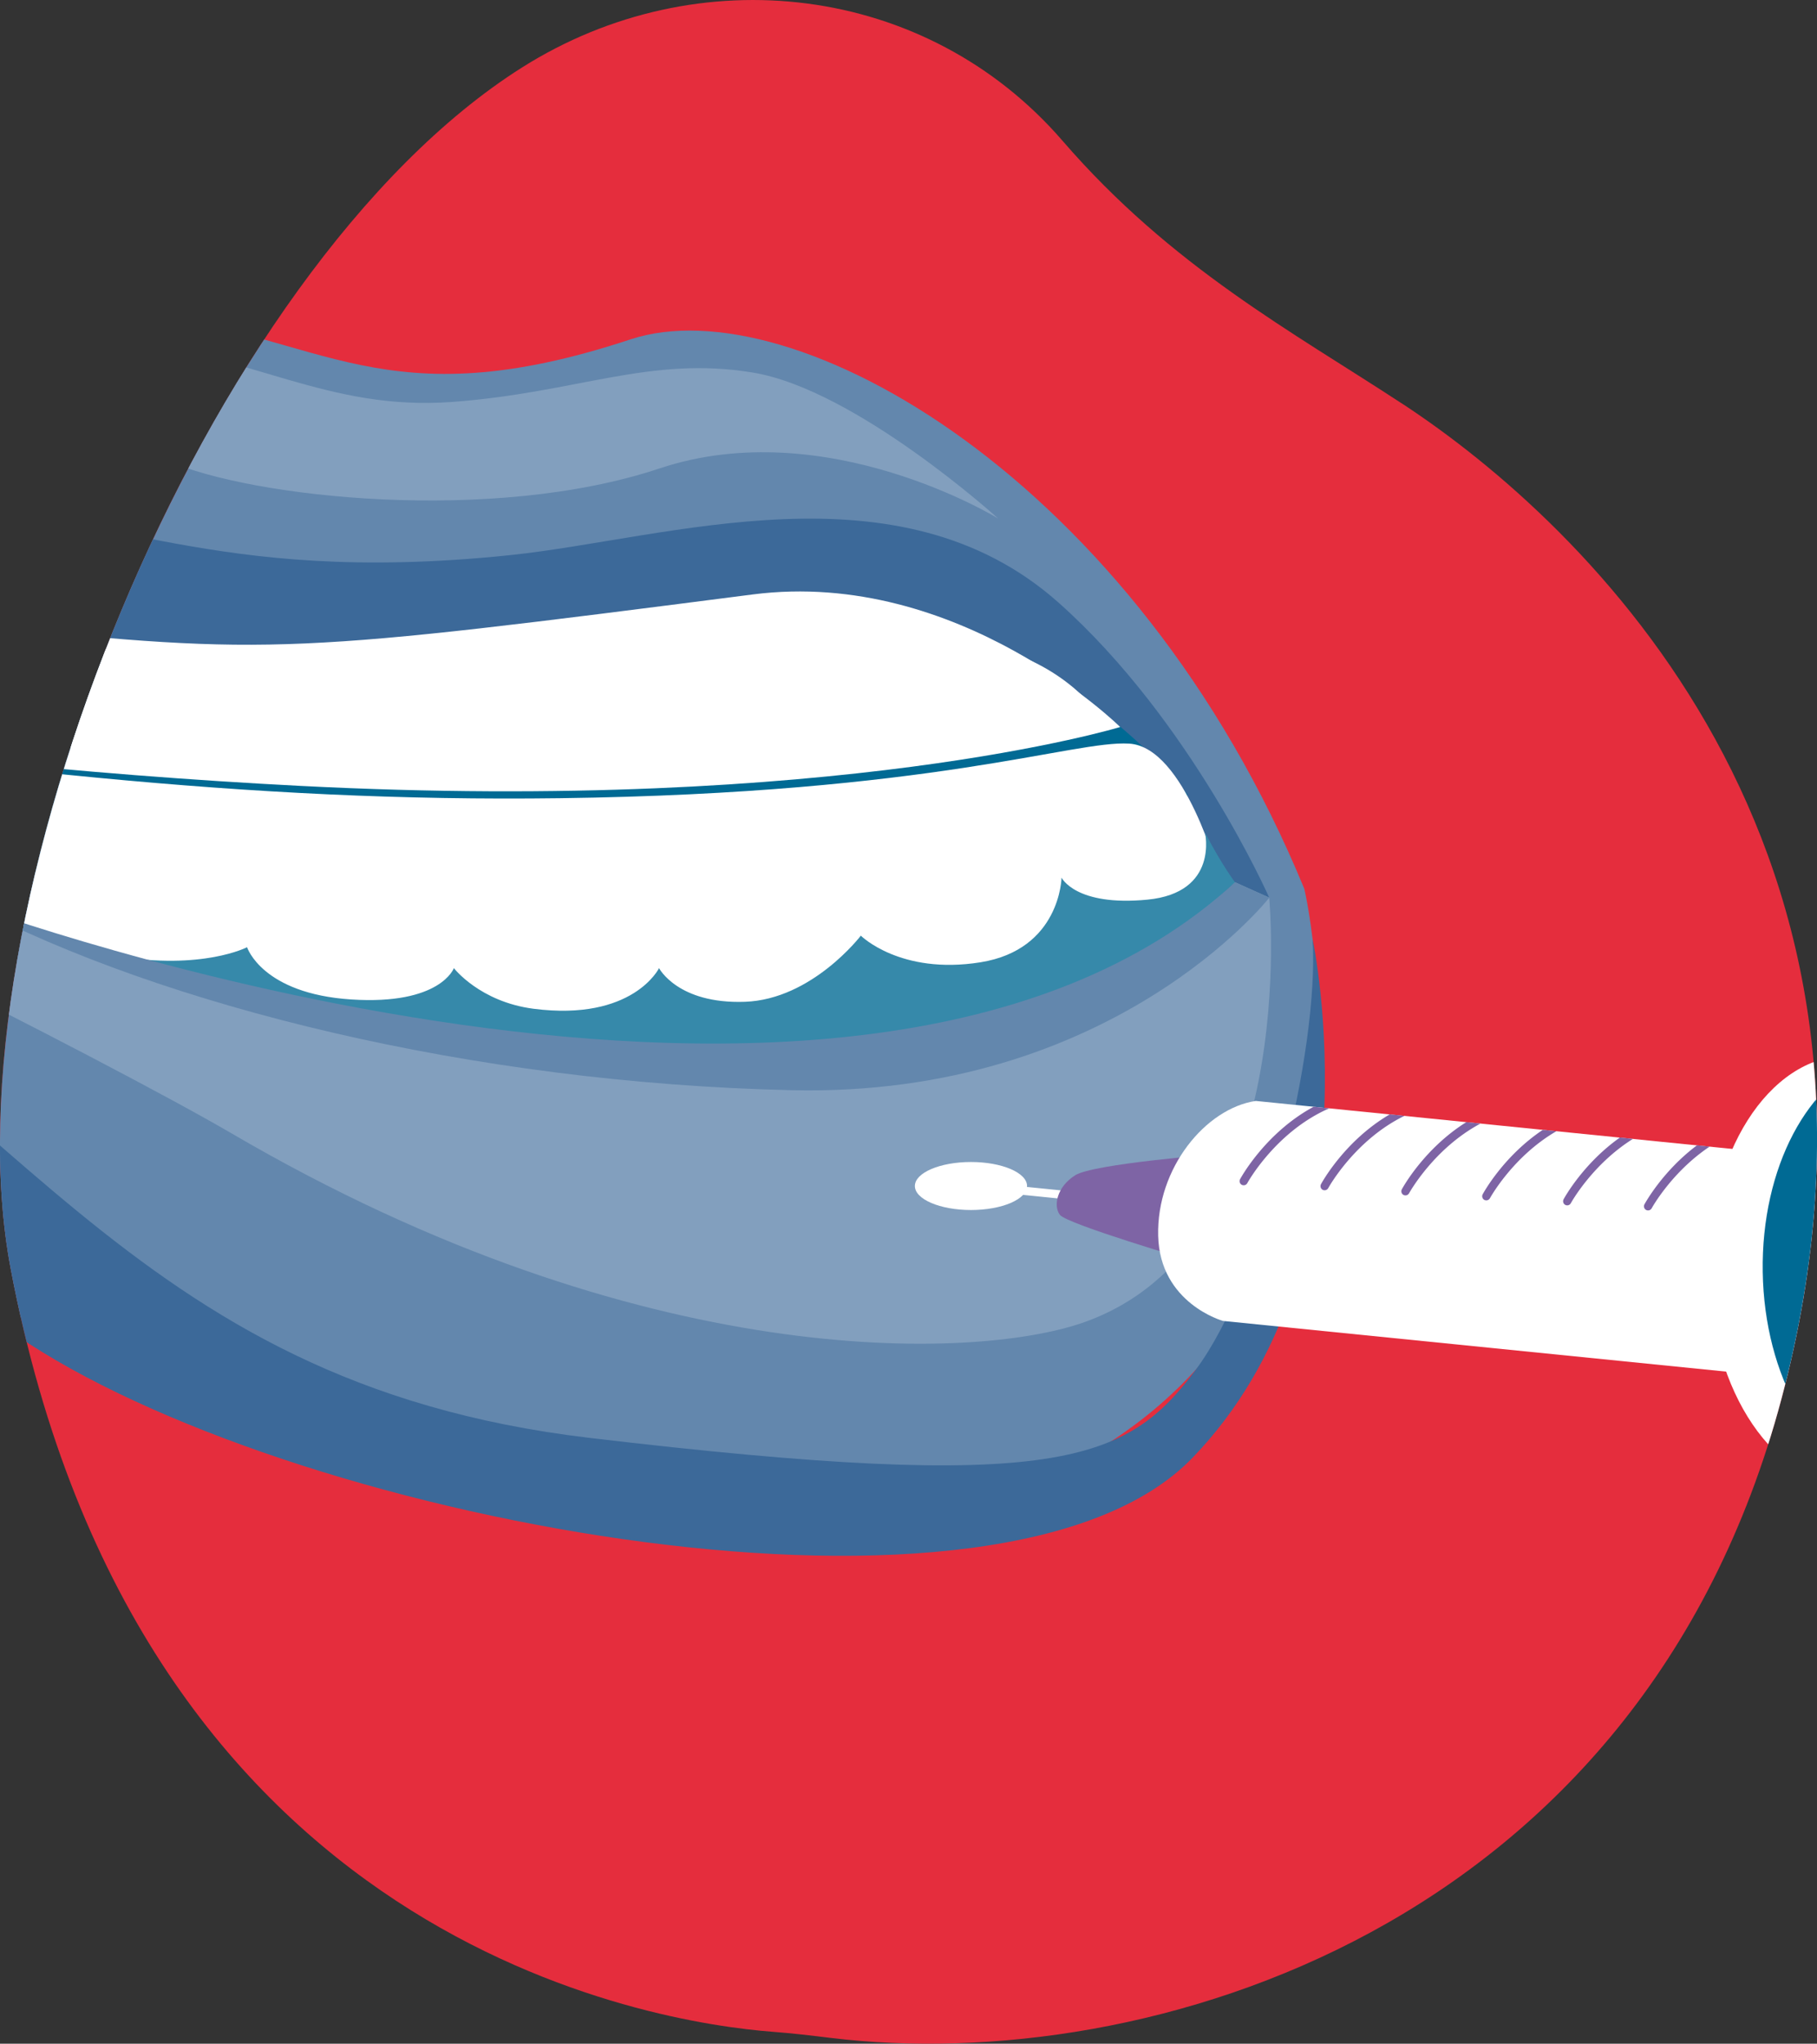 <svg id="Capa_2" xmlns="http://www.w3.org/2000/svg" viewBox="0 0 240.71 270.71"><rect x="0" y="0" width="240.71" height="270.71" fill="#333333" stroke="none"/><defs><clipPath id="clippath"><path d="M185.75 53.47c-14.48-9.5-30.49-18.05-44.98-34.81C122.75-2.19 92.43-5.77 69.14 8.95 26.96 35.61-7.52 120.89 1.42 168.07c16.99 89.64 85.49 99.89 101.02 101.07 2.56.19 5.11.5 7.67.81C151.72 275 217.22 255.76 236 185.3c19.47-73.07-26.09-115.99-50.24-131.83z" style="fill:none"/></clipPath><style>.cls-1{fill:#fff}.cls-2{fill:#6387ad}.cls-3{fill:#7e64a5}.cls-4{fill:#829fbe}.cls-5{fill:#3c6999}.cls-10{fill:#006a94}</style></defs><g style="clip-path:url(#clippath)" id="Capa_1-2"><path d="M185.75 53.47c-14.48-9.5-30.49-18.05-44.98-34.81C122.75-2.19 92.43-5.77 69.14 8.95 26.96 35.61-7.52 120.89 1.42 168.07c16.99 89.64 85.49 99.89 101.02 101.07 2.56.19 5.11.5 7.67.81C151.72 275 217.22 255.76 236 185.3c19.47-73.07-26.09-115.99-50.24-131.83z" style="fill:#e52d3d"/><path class="cls-2" d="M172.8 117.78s12.23 51.27-28.49 74.92c-25.13 14.59-84.11 6.62-132.63-14.07-41.79-17.82-46.1-40.68-81.4-66.53-11.4-8.35-10.02-11.86-10.02-11.86s230.8 1.88 252.54 17.55z"/><path class="cls-2" d="M-79.74 100.23s4.05-8.99 36.21-35.31C-29.96 53.83.32 39.46 18.68 41.57c24.05 2.77 32.08 14.22 64.86 3.38 21.37-7.07 66.81 18.28 89.27 72.83l-252.54-17.55z"/><path class="cls-5" d="M-74.97 101.03S-21.9 72.92-3.88 69.69s30.53 8.12 71.49 3.84c20.96-2.19 51.39-12.6 72.63 6.3 17.58 15.64 27.9 39.07 27.9 39.07s-23.58 36.31-106.15 22.58c-82.58-13.72-116.69-40.92-136.97-40.46z"/><path class="cls-10" d="M-63.68 96.73S-42.1 84.76-7.94 86.52c44.2 2.28 86.75-2.39 111.86-5.05 32.9-3.48 53.44 23.87 53.44 23.87s-40.53 20.3-115.79 20.3c-85.15 0-105.24-28.9-105.24-28.9z"/><path class="cls-4" d="M-79.74 100.23s6.13 2.5 20.13 6.2c14.01 3.7 74.5 34.46 90.34 43.73 54.38 31.79 98.4 29.97 112.62 25.08 29.23-10.04 24.79-56.34 24.79-56.34l-4.54-2.04c-7.67 9.16-57.86 22.59-103.96 13.21-46.09-9.39-109.58-34.88-139.39-29.84z"/><path class="cls-1" d="m-69.71 99.55 11.45-5.36c54.7 7.58 90.61 12.09 132.46 11.54 49.58-.65 67.96-7.67 75.38-7.23 7.42.43 11.92 17.56 11.92 17.56s-29.98 30.91-108 18.84c-66.26-10.25-66.1-26.35-123.23-35.35z"/><path class="cls-1" d="M-56.8 93.69s29.56-13.42 55.27-10.73c37.37 3.92 40.87 3.54 101.26-4.22 27.35-3.51 48.67 17.56 48.67 17.56s-37.51 11.45-108.61 7.8c-28.27-1.45-59.88-4.59-96.6-10.41z"/><path d="M159.63 110.27s1.89 7.98-7.63 8.9c-9.53.92-11.37-2.92-11.37-2.92s-.15 9.53-10.76 11.22c-10.6 1.69-15.83-3.53-15.83-3.53s-6.45 8.45-15.36 8.76c-8.91.31-11.37-4.46-11.37-4.46s-3.45 7.08-16.64 5.38c-7.11-.92-10.54-5.38-10.54-5.38s-1.77 4.92-13.6 4.15c-11.83-.77-13.8-6.92-13.8-6.92s-5.9 3.08-17.34 1.17c0 0 102.65 33.32 148.22-9.77 0 0-1.85-2.47-3.98-6.6z" style="fill:#3689aa"/><ellipse class="cls-1" cx="128.63" cy="157.1" rx="7.43" ry="3.18"/><path class="cls-1" d="M141.4 101.73s1.08 14.78 10.45 15.13c9.37.34 4.28-10.58 2.68-13.78s-2.07-4.18-13.13-1.35zM118.04 106.1s-.08 14.2 5.33 17.85c5.4 3.66 12.09-.03 13.52-3.92 1.43-3.89-.61-14.96-1.23-16.7-.61-1.74-17.67.92-17.62 2.77zM90.06 109.77s-.08 14.2 5.33 17.85 12.09-.03 13.52-3.92-.61-14.96-1.23-16.7c-.61-1.74-17.67.92-17.62 2.77zM62.7 109.23s-.78 16.85 4.63 20.51c5.4 3.66 12.09-.03 13.52-3.92 1.43-3.89 1.91-14.85 1.29-16.58-.61-1.74-19.49-1.85-19.44 0zM61.16 100.7s-2.63-16.07 8.4-16.88c11.78-.87 14.02 7.55 14.97 16.88 0 0-10.57 5.22-23.37 0zM115.38 83.62s1.95 10.76 3.28 12.6 7.89 2.05 10.76 0-1.57-12.29-1.57-12.29-12.77-5.22-12.46-.31zM133.41 86.25s1.13 10.04 4.4 10.55c3.28.51 8.5-1.12 8.5-1.12s-3.59-6.36-12.91-9.43zM88.61 89.2s.52 9.43 5.46 10.86c4.94 1.43 14.78.26 16.82-1.61 2.05-1.87-.94-13.45-2.33-15.4s-10.78-1.84-16.34-.51c-4.3 1.02-3.62 6.66-3.62 6.66zM36.71 110.4s-5.52 17.47 6.35 19.75c11.87 2.27 13.11-5.4 13.11-11.35s-.85-9.57-.85-9.57-17.87-1.91-18.61 1.18zM35.03 87.53s-1.43 10.75.39 13.12c1.83 2.37 20.28 1.84 21.1 0 .82-1.84.82-11.21-.2-13.73-1.02-2.52-15.77 2.14-21.29.6z"/><path class="cls-5" d="M173.9 124.46s9.12 42.72-15.93 68.65S40.89 201.98 3.86 178c-27.65-17.91-43.35-37.31-55-48.87-11.65-11.56-28.28-20.94-28.59-28.89 0 0 13.32 5.31 30.89 14.94 50.54 27.68 64.68 67.9 126.9 75.28 62.23 7.38 71.28 3.15 80.35-9.02 9.07-12.18 16.36-42.3 15.48-56.97z"/><path class="cls-2" d="M168.15 118.91s-20.74 26.46-63.25 25.5c-42.51-.96-83.33-11.18-108.78-24.51 0 0 117.28 43.2 167.49-3.03l4.54 2.04z"/><path class="cls-4" d="M-47.01 75.37s44.49-32.16 62.4-30.32c17.91 1.84 27.95 9.42 44.54 8.19 16.59-1.23 26.14-6.15 39.8-3.89 13.67 2.25 32.51 19.34 32.51 19.34s-22.74-14.02-44.87-6.64-54.08 3.89-65.15-1.02c-11.06-4.92-39.33 2.25-69.24 14.34z"/><path class="cls-1" d="M11.34 110.27s-.25 14.38 6.51 14.33c6.76-.06 11.77-1.12 12.02-7.73.25-6.6 1.5-7.84-1-8.22s-17.72-2.14-17.53 1.62zM27.68 97.62s-.04-11.51-6.8-11.46c-6.76.06-11.48-1.74-11.73 4.86-.25 6.6-1.5 7.84 1 8.22s17.72 2.14 17.53-1.62zM1.11 94.53s.22-9.81-6.54-9.75c-6.76.06-12.27-.98-12.52 5.62s-.97 5.38 1.54 5.76S1.31 98.3 1.12 94.54zM-17.96 108.13s-1.36 4.34 5.2 5.98c7.33 1.83 13.09 7.22 13.34.62s1.5-7.84-1-8.22-17.72-2.14-17.53 1.62zM147.54 159.35c-.11.08-.24.12-.38.1l-23.8-2.4a.55.55 0 0 1-.49-.6c.03-.3.3-.52.6-.49l23.8 2.4a.55.55 0 0 1 .27.99z"/><path class="cls-3" d="M157.97 167.04s-16.68-4.91-17.57-6.13c-.89-1.22-.37-3.71 2.03-5.23 2.4-1.52 18.55-2.78 18.55-2.78l-3.02 14.13z"/><path class="cls-1" d="m231.3 181.95-69.29-6.98s-8.36-2.32-8.58-11.28c-.22-8.96 6.29-16.87 12.93-17.86l69.29 6.98-4.35 29.14z"/><path class="cls-3" d="m196.14 148.83-1.89-.19c-5.54 3.47-8.39 8.62-8.54 8.9-.14.27-.04.6.22.74.19.1.42.08.58-.04a.69.69 0 0 0 .16-.18c.04-.07 3.29-5.94 9.46-9.23zm10.06 1.01-1.81-.18c-5.17 3.45-7.83 8.28-7.97 8.54-.14.27-.04.6.22.74.19.1.42.08.58-.04a.69.69 0 0 0 .16-.18c.04-.07 3.05-5.54 8.81-8.88zm-30.07-3.03-2.1-.21c-6.34 3.42-9.59 9.31-9.75 9.6-.14.27-.04.6.22.74.19.1.42.08.58-.04a.69.69 0 0 0 .16-.18c.04-.08 3.78-6.84 10.88-9.92zm9.95 1-1.97-.2c-5.92 3.46-8.96 8.97-9.11 9.25-.14.27-.04.6.22.74.19.1.42.08.58-.04a.69.69 0 0 0 .16-.18c.04-.07 3.51-6.37 10.11-9.58zm38.73 3.9c-4.5 3.37-6.82 7.57-6.96 7.82-.14.27-.04.6.22.74.19.1.42.08.58-.04a.69.69 0 0 0 .16-.18c.03-.06 2.66-4.82 7.68-8.17l-1.69-.17zm-8.46-.85-1.75-.18c-4.83 3.42-7.32 7.92-7.46 8.18-.14.27-.04.6.22.74.19.1.42.08.58-.04a.69.69 0 0 0 .16-.18c.03-.07 2.86-5.17 8.24-8.53z"/><path class="cls-1" d="M263.76 168.01c.25 15.73-7.92 28.61-18.24 28.78-10.33.16-18.9-12.45-19.15-28.18s7.92-28.61 18.24-28.78c10.33-.16 18.9 12.45 19.15 28.18z"/><path class="cls-10" d="M248.19 140.3c-8.57 2.68-14.89 14.32-14.67 28.19.22 13.86 6.91 25.3 15.57 27.7 8.57-2.68 14.89-14.32 14.67-28.19-.22-13.86-6.91-25.3-15.57-27.7z"/></g></svg>